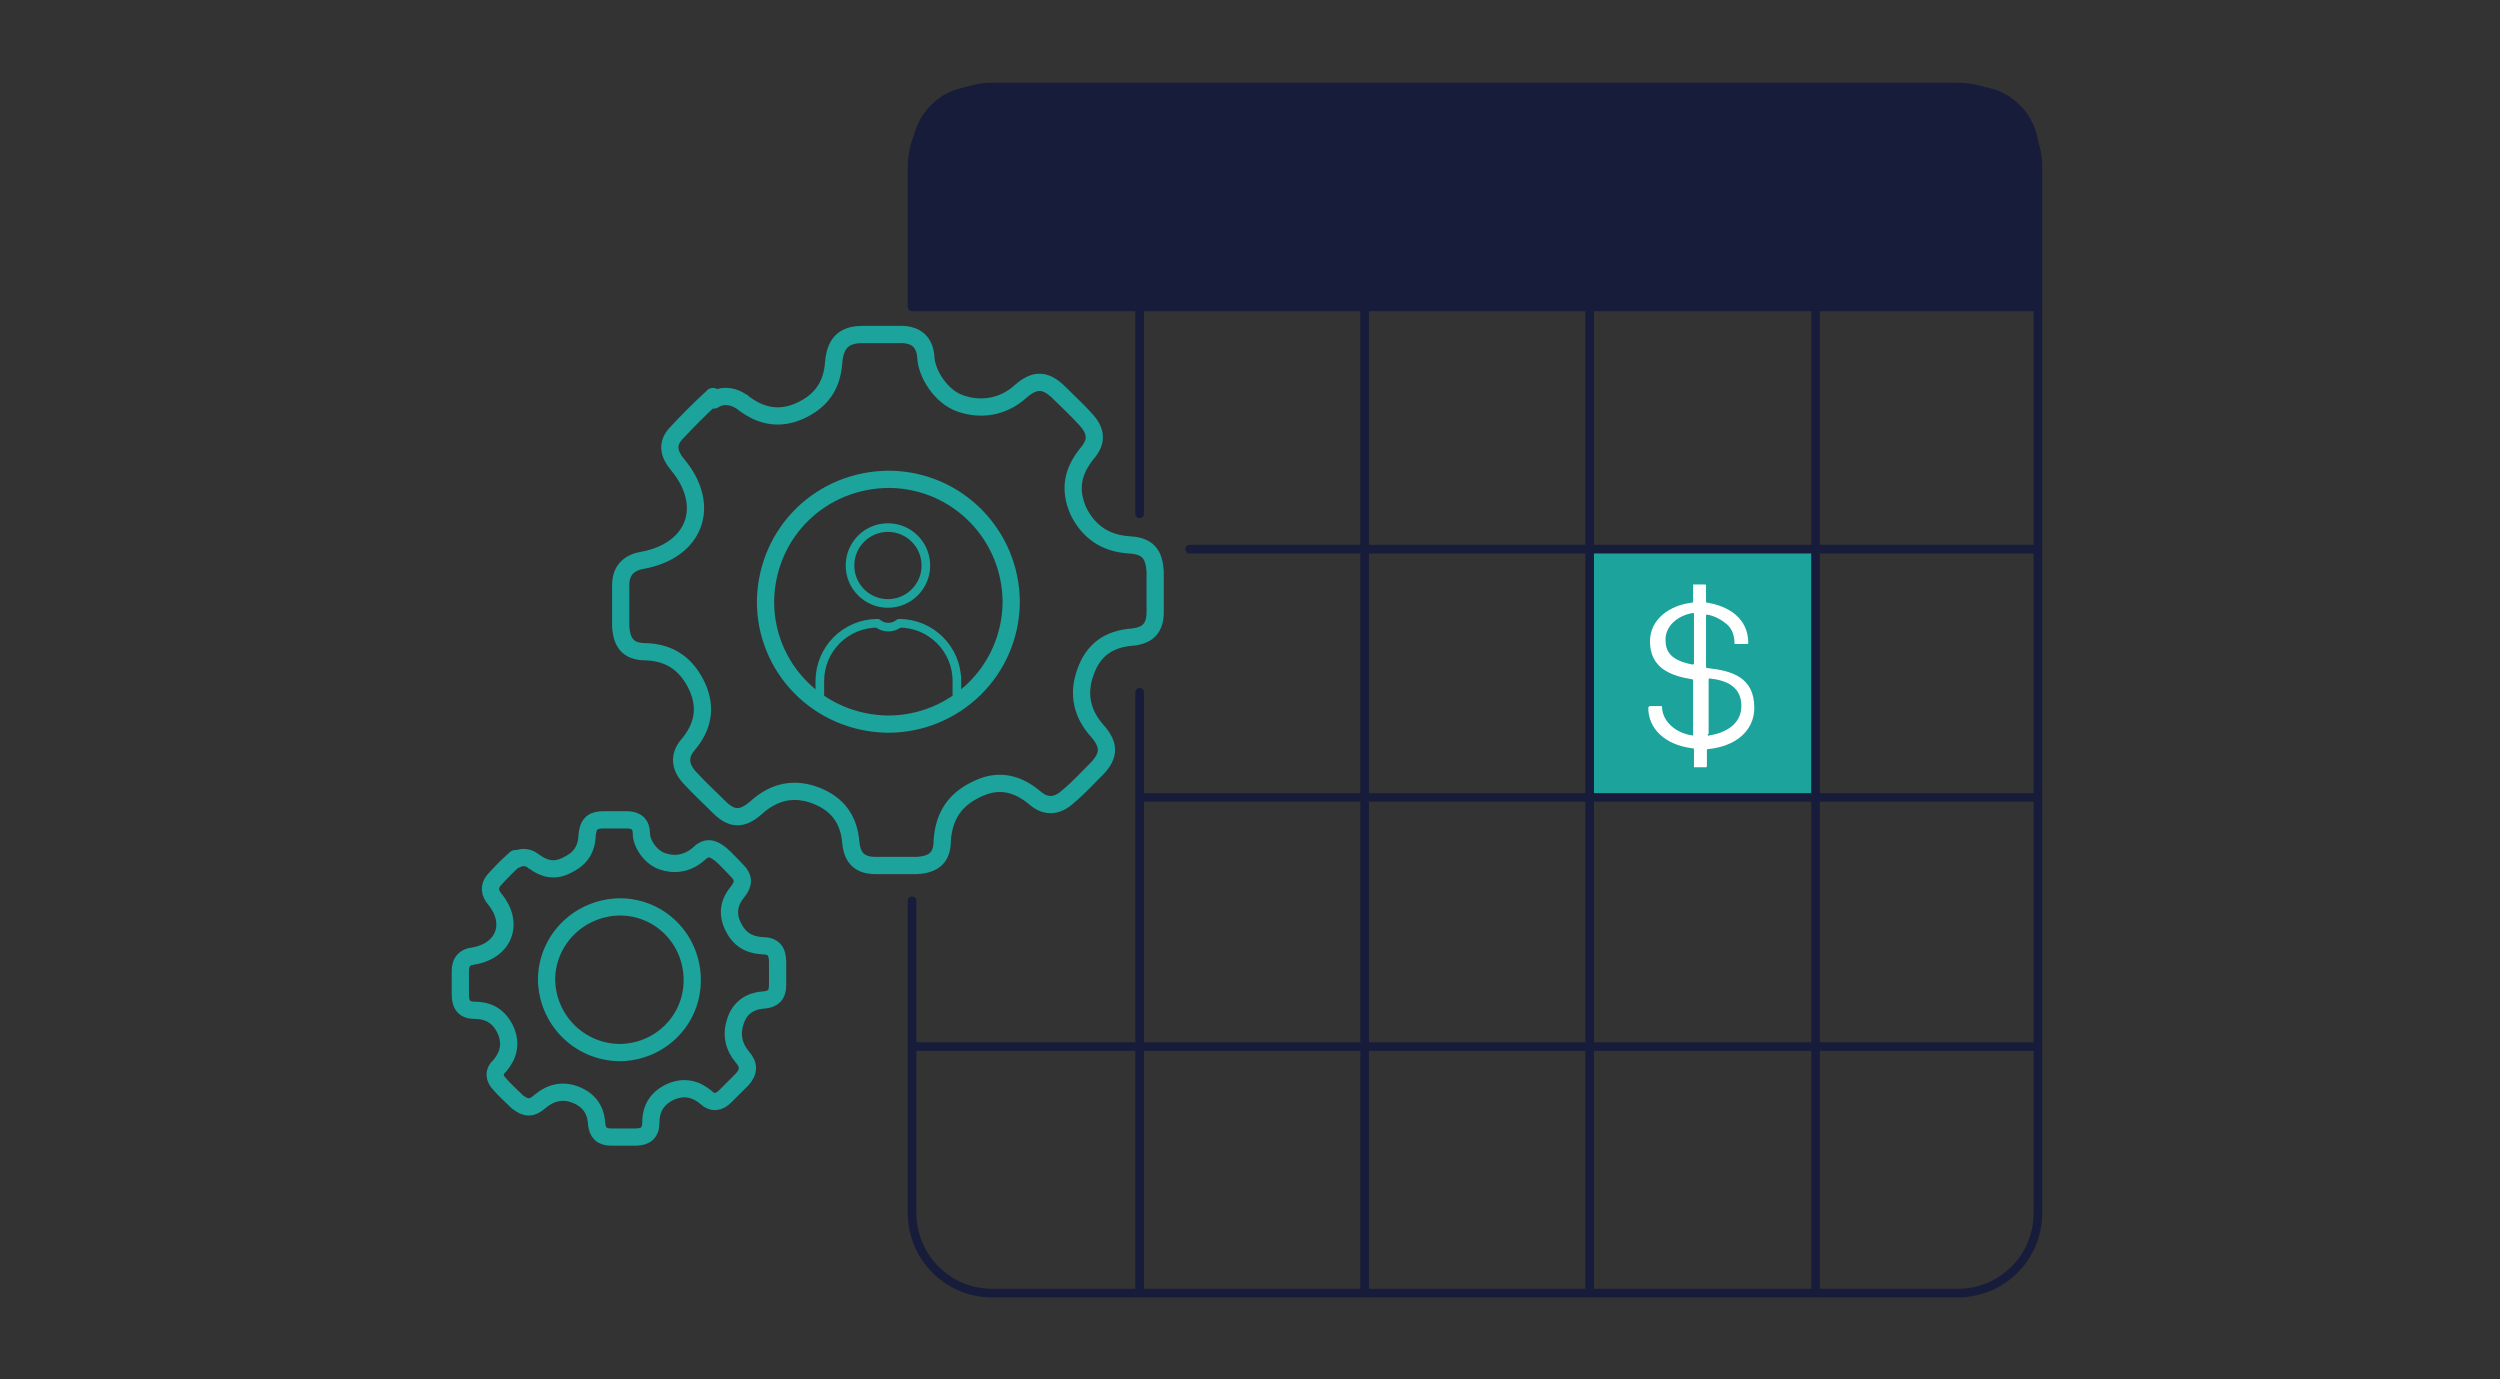 <?xml version="1.0" encoding="UTF-8"?>
<svg id="icons" xmlns="http://www.w3.org/2000/svg" width="290" height="160" version="1.1" viewBox="0 0 290 160">
  <rect x="0" y="0" width="290" height="160" fill="#333333" stroke="none"/>
  <!-- Generator: Adobe Illustrator 29.6.0, SVG Export Plug-In . SVG Version: 2.1.1 Build 207)  -->
  <defs>
    <style>
      .st0 {
        fill: #1ba39c;
      }

      .st1 {
        fill: #171c3a;
      }

      .st2 {
        fill: #fff;
      }

      .st3, .st4, .st5 {
        fill: none;
        stroke-linecap: round;
        stroke-linejoin: round;
      }

      .st3, .st5 {
        stroke: #1ba39c;
      }

      .st4 {
        stroke: #171c3a;
      }

      .st5 {
        stroke-width: 2px;
      }
    </style>
  </defs>
  <g>
    <rect class="st0" x="184.6" y="63.8" width="25.9" height="28.6"/>
    <path class="st4" d="M105.8,35.6v-16.2c0-5.2,4.2-9.3,9.3-9.3h112c5.2,0,9.3,4.2,9.3,9.3v121.3c0,5.2-4.2,9.3-9.3,9.3h-112c-5.2,0-9.3-4.2-9.3-9.3v-36.2"/>
    <path class="st1" d="M113.3,10h115.7c4.1,0,7.5,3.3,7.5,7.5v18.6H105.8v-18.6c0-4.1,3.3-7.5,7.5-7.5Z"/>
    <g>
      <line class="st4" x1="210.6" y1="27.1" x2="210.6" y2="149.8"/>
      <line class="st4" x1="184.4" y1="27.1" x2="184.4" y2="149.8"/>
      <line class="st4" x1="158.3" y1="27.1" x2="158.3" y2="149.8"/>
      <line class="st4" x1="132.2" y1="80.3" x2="132.2" y2="149.8"/>
      <line class="st4" x1="132.2" y1="27.1" x2="132.2" y2="59.6"/>
      <g>
        <line class="st4" x1="236.3" y1="121.4" x2="106.1" y2="121.4"/>
        <line class="st4" x1="236.3" y1="92.5" x2="132.2" y2="92.5"/>
        <line class="st4" x1="236.3" y1="63.7" x2="138" y2="63.7"/>
      </g>
    </g>
    <path class="st2" d="M191.3,81.9h1.4c0,0,.1,0,.1.1,0,1.4,1.2,2.9,3.4,3.3.1,0,.2,0,.2,0v-6.4c0,0,0-.1-.1-.1-2.5-.4-4.9-1.3-4.9-4.4,0-2.6,2.3-4.2,4.9-4.5,0,0,.1,0,.1-.1v-1.9c0,0,0-.1,0-.1h1.4c0,0,.1,0,.1.1v1.9c0,0,0,.1.1.1,2.5.4,4.8,1.8,4.8,4.7,0,0,0,.1-.1.1h-1.4c0,0-.1,0-.1-.1,0-.9-.3-1.7-.9-2.2-.6-.5-1.3-.9-2.2-1.1-.1,0-.2,0-.2.1v6c0,0,0,.1.2.1,2.7.3,5.4,1,5.4,4.6,0,2.7-2.2,4.5-5.4,4.8,0,0-.1,0-.1.1v1.9c0,0,0,.1-.1.1h-1.4c0,0,0,0,0-.1v-2c0,0,0-.1-.2-.1-3.2-.4-5.1-2.3-5.1-4.7,0,0,0-.1.1-.1ZM196.3,77.1c0,0,.1,0,.2-.1v-5.8c0,0,0-.1-.1-.1-1.8.3-3.2,1.5-3.2,3.1,0,1.3.5,2.4,3.2,2.9ZM198.1,85.2c0,.1,0,.2.2.1,2-.3,3.7-1.4,3.7-3.4,0-2.3-1.8-3-3.7-3.2,0,0-.1,0-.1.1v6.3Z"/>
  </g>
  <g>
    <path class="st5" d="M82.8,46.4c.9-.6,2-.5,2.9,0s.4.3.6.4c2,1.5,4.1,1.9,6.4.9,2.5-1.1,3.8-2.9,4-5.6s1.6-3.3,3.4-3.3,2.9,0,4.4,0c1.8,0,2.8.9,2.9,2.7s1.7,4.5,4,5.3,4.9.5,7-1.4c1.6-1.4,2.8-1.4,4.3,0,1.1,1.1,2.2,2.1,3.2,3.2,1.3,1.4,1.4,2.6.2,4-1.7,2.1-2.1,4.2-1,6.7,1.2,2.4,3.1,3.7,5.8,3.9,2.2.1,3,1,3.1,3.2,0,1.5,0,3,0,4.6,0,1.8-.8,2.7-2.6,2.9-2.8.2-4.6,1.5-5.5,4.1-.9,2.5-.4,4.8,1.4,6.8,1.4,1.6,1.4,2.8,0,4.3-1.1,1.1-2.2,2.3-3.4,3.3-1.2,1.1-2.5,1.3-3.8.2-2-1.7-4.2-2.3-6.7-1.1-2.6,1.2-3.9,3.1-4.1,6,0,2-1,2.8-3,2.9-1.6,0-3.2,0-4.7,0-1.8,0-2.7-.8-2.9-2.6-.2-2.7-1.5-4.5-4-5.5-2.6-1-4.9-.5-7,1.4-1.6,1.4-2.8,1.4-4.3-.1-1.1-1.1-2.3-2.2-3.4-3.4-1.1-1.2-1.3-2.5-.2-3.8,1.7-2,2.2-4.2,1.1-6.7-1.2-2.6-3.1-4-6-4.1-2,0-2.8-1-2.9-3,0-1.6,0-3.2,0-4.7,0-1.6.8-2.6,2.5-2.9,6.1-1.1,8.1-6.3,4.1-11.1-1-1.2-1.3-2.4-.2-3.6,1.3-1.4,2.7-2.8,4.1-4.1,0,0,.2-.1.2-.2ZM103.2,55.6c-7.9,0-14.2,6.1-14.4,14-.1,7.9,6.2,14.3,14.2,14.4,7.8,0,14.2-6.2,14.3-14.1,0-7.8-6.2-14.2-14.1-14.3Z"/>
    <g>
      <circle class="st3" cx="103" cy="65.6" r="4.4"/>
      <path class="st3" d="M95.1,81.4v-2.4c0-3.7,3-6.7,6.7-6.7h0c.7.6,1.8.6,2.5,0h0c3.7,0,6.7,3,6.7,6.7v2.4"/>
    </g>
  </g>
  <path class="st5" d="M59.9,99.7c.5-.3,1.2-.3,1.7,0s.2.2.3.2c1.2.9,2.4,1.2,3.8.5,1.5-.7,2.3-1.7,2.4-3.4s.9-1.9,2-1.9,1.7,0,2.6,0c1.1,0,1.7.5,1.7,1.6s1,2.7,2.4,3.2,2.9.3,4.2-.8c.9-.9,1.6-.8,2.6,0,.7.6,1.3,1.3,1.9,1.9.8.8.8,1.5.1,2.4-1,1.2-1.3,2.5-.6,4,.7,1.5,1.8,2.2,3.4,2.3,1.3,0,1.8.6,1.8,1.9,0,.9,0,1.8,0,2.7,0,1.1-.5,1.6-1.6,1.7-1.6.1-2.8.9-3.3,2.5-.5,1.5-.2,2.9.8,4.1.8.9.8,1.7,0,2.6-.7.7-1.3,1.3-2,2-.7.7-1.5.8-2.2.1-1.2-1-2.5-1.3-4-.7-1.6.7-2.4,1.9-2.4,3.6,0,1.2-.6,1.7-1.8,1.7-.9,0-1.9,0-2.8,0-1.1,0-1.6-.5-1.7-1.6-.1-1.6-.9-2.7-2.4-3.3-1.5-.6-2.9-.3-4.2.8-.9.8-1.6.8-2.6,0-.7-.7-1.4-1.3-2-2-.7-.7-.8-1.5,0-2.2,1-1.2,1.3-2.5.7-4-.7-1.6-1.9-2.4-3.6-2.4-1.2,0-1.7-.6-1.7-1.8,0-.9,0-1.9,0-2.8,0-1,.5-1.6,1.5-1.7,3.6-.6,4.8-3.8,2.5-6.6-.6-.7-.7-1.5-.1-2.2.8-.9,1.6-1.7,2.4-2.4,0,0,0,0,.1-.1ZM72,105.2c-4.7,0-8.5,3.7-8.6,8.3,0,4.7,3.7,8.5,8.4,8.6,4.7,0,8.5-3.7,8.5-8.4,0-4.7-3.7-8.5-8.4-8.5Z"/>
</svg>
